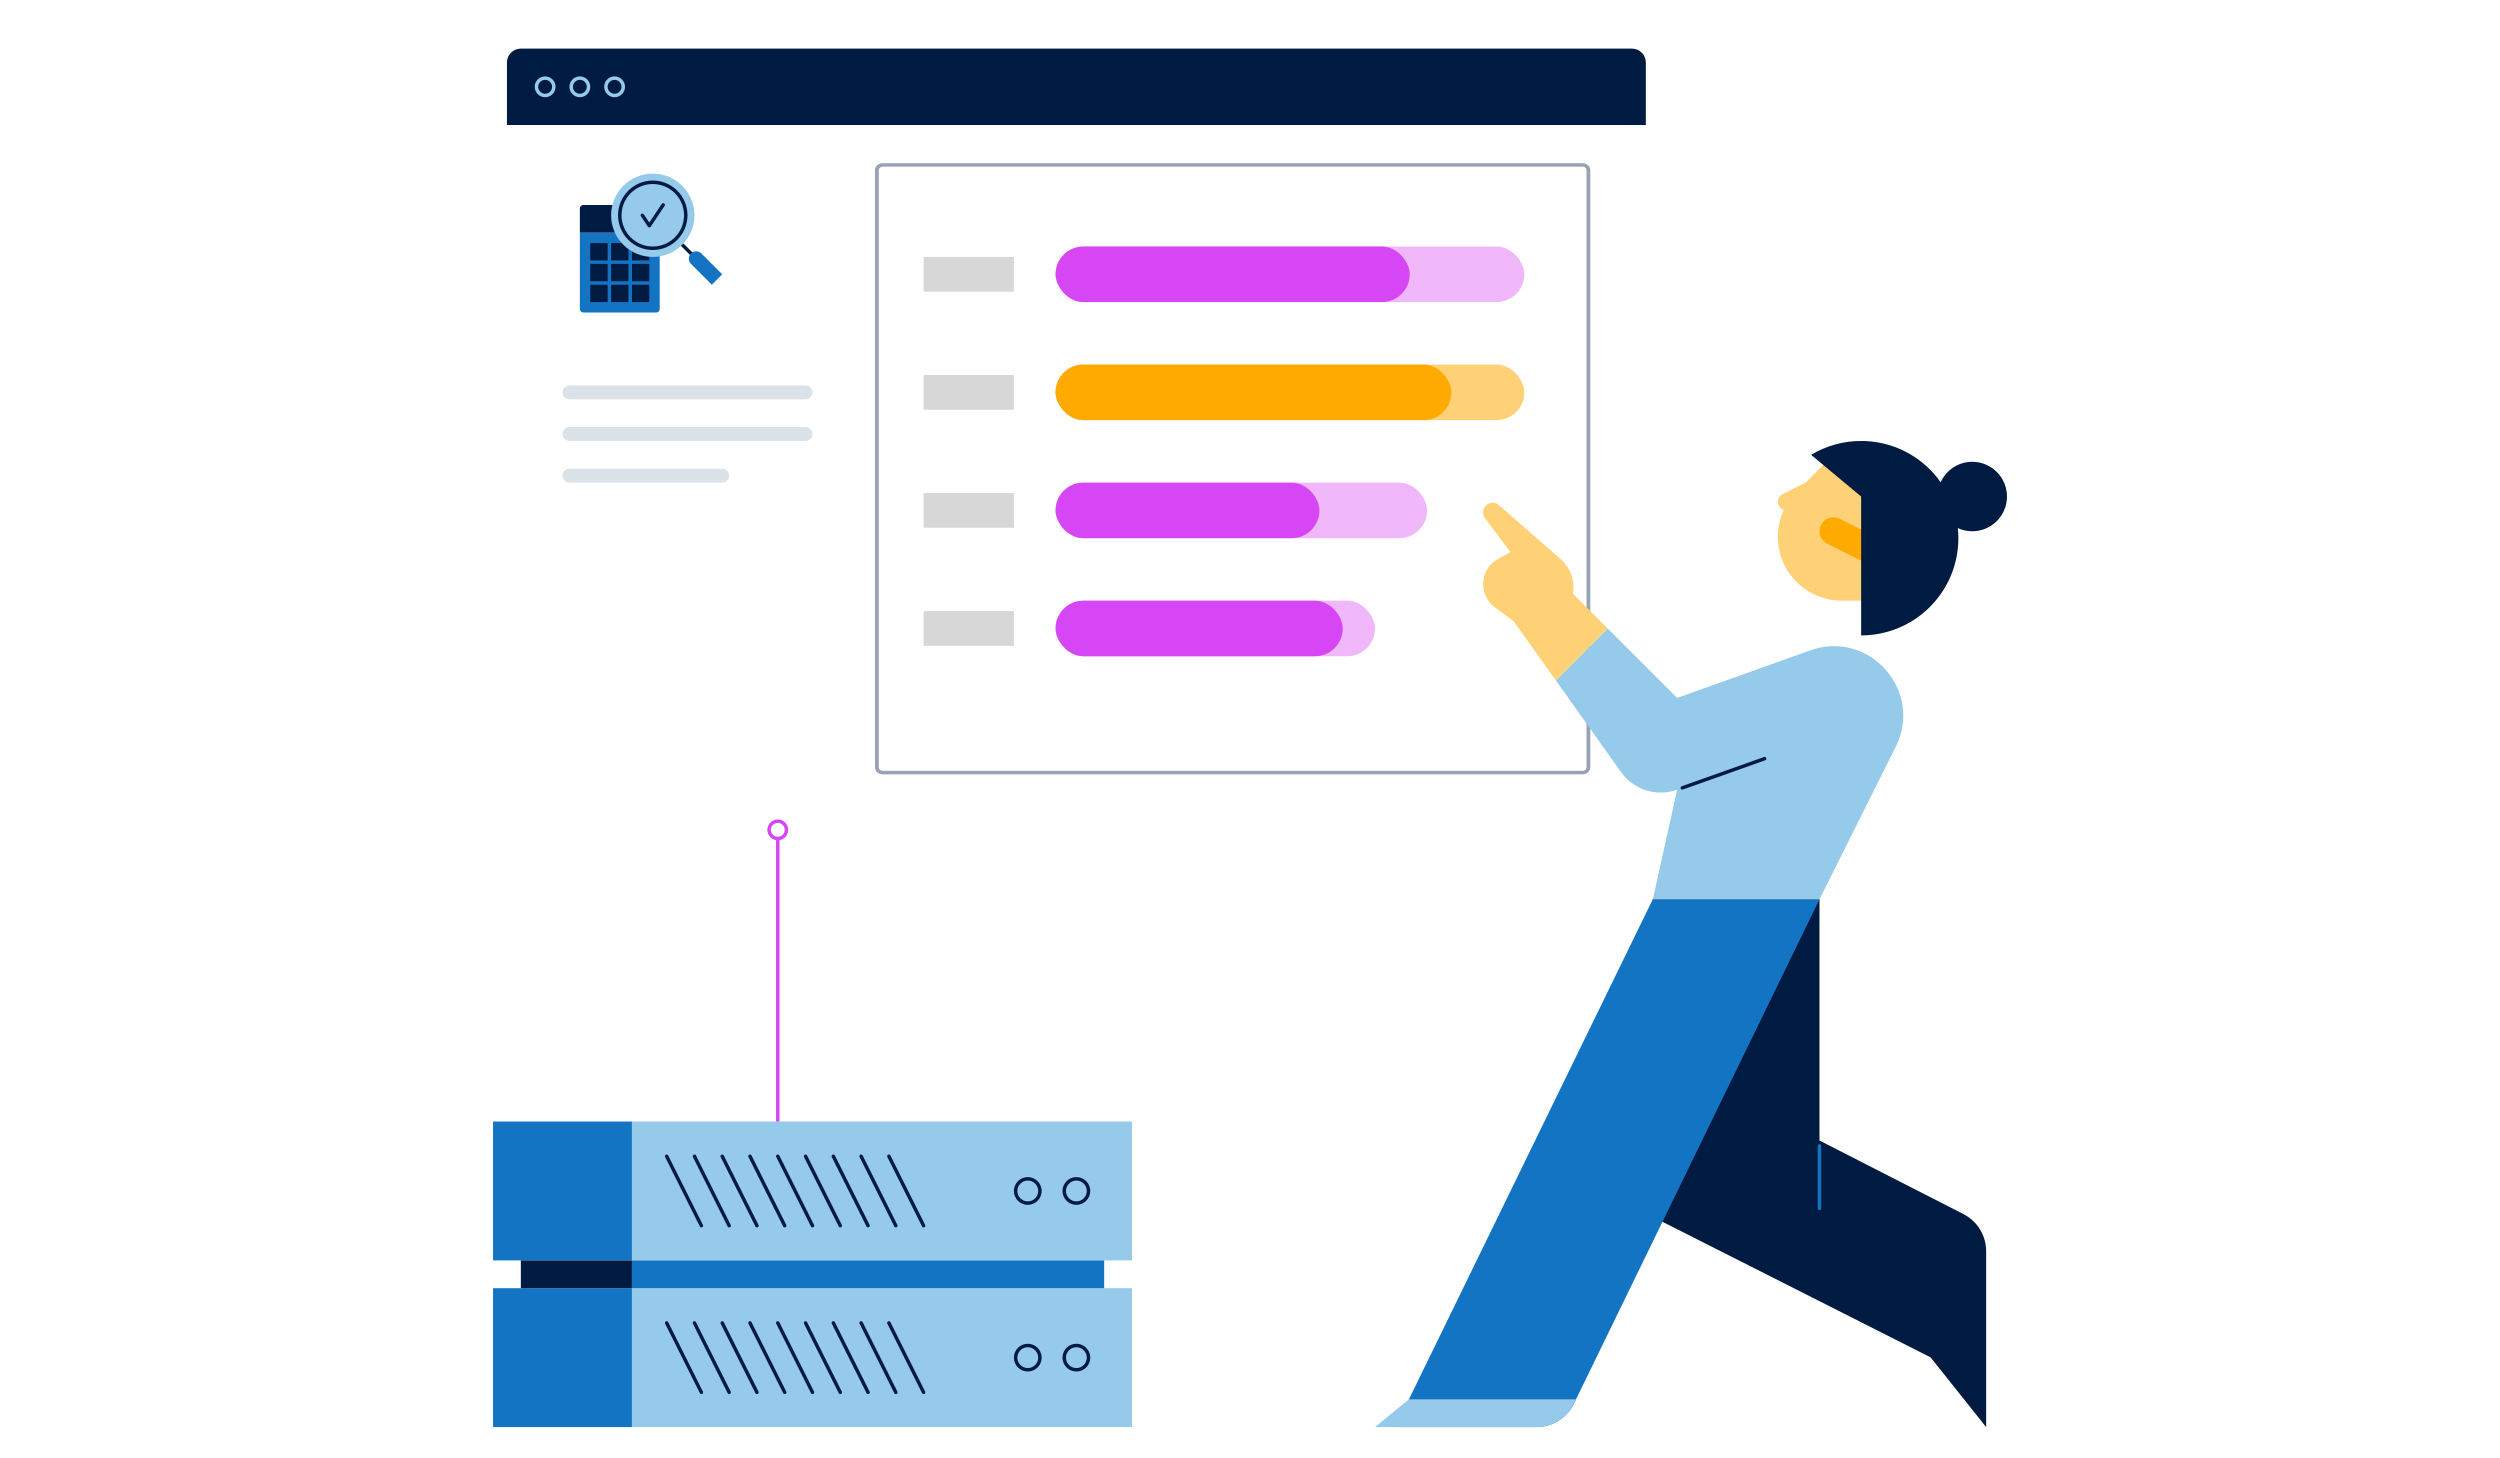 <?xml version="1.0" encoding="UTF-8"?>
<svg xmlns="http://www.w3.org/2000/svg" width="720" height="420" viewBox="0 0 720 420" fill="none">
  <g clip-path="url(#clip0_447_2685)">
    <g filter="url(#filter0_d_447_2685)">
      <path d="M474 31V235C474 237.21 472.21 239 470 239H150C147.79 239 146 237.21 146 235V31H474Z" fill="white"></path>
      <path d="M150 9H470C472.21 9 474 10.79 474 13V31H146V13C146 10.79 147.79 9 150 9Z" fill="#001B41"></path>
      <path d="M157 22.5C158.381 22.5 159.5 21.381 159.5 20C159.5 18.619 158.381 17.5 157 17.5C155.619 17.5 154.5 18.619 154.5 20C154.5 21.381 155.619 22.5 157 22.5Z" stroke="#95CAEB"></path>
      <path d="M167 22.5C168.381 22.5 169.5 21.381 169.5 20C169.5 18.619 168.381 17.5 167 17.5C165.619 17.5 164.5 18.619 164.5 20C164.5 21.381 165.619 22.5 167 22.5Z" stroke="#95CAEB"></path>
      <path d="M177 22.5C178.381 22.5 179.5 21.381 179.5 20C179.5 18.619 178.381 17.5 177 17.5C175.619 17.5 174.5 18.619 174.5 20C174.5 21.381 175.619 22.5 177 22.5Z" stroke="#95CAEB"></path>
    </g>
    <path d="M232 115C233.1 115 234 114.1 234 113C234 111.9 233.1 111 232 111H164C162.9 111 162 111.9 162 113C162 114.1 162.9 115 164 115H232Z" fill="#DBE2E8"></path>
    <path d="M232 127C233.1 127 234 126.1 234 125C234 123.9 233.1 123 232 123H164C162.9 123 162 123.9 162 125C162 126.1 162.9 127 164 127H232Z" fill="#DBE2E8"></path>
    <path d="M208 139C209.1 139 210 138.1 210 137C210 135.9 209.1 135 208 135H164C162.9 135 162 135.9 162 137C162 138.1 162.9 139 164 139H208Z" fill="#DBE2E8"></path>
    <path d="M455.832 48C456.428 48 456.916 48.45 456.916 49V221C456.916 221.55 456.428 222 455.832 222H254.168C253.572 222 253.084 221.55 253.084 221V49C253.084 48.45 253.572 48 254.168 48H455.832ZM455.832 47H254.168C252.976 47 252 47.9 252 49V221C252 222.1 252.976 223 254.168 223H455.832C457.024 223 458 222.1 458 221V49C458 47.9 457.024 47 455.832 47Z" fill="#97A3B4"></path>
    <rect x="266" y="74" width="26" height="10" fill="#D7D7D7"></rect>
    <rect x="304" y="71" width="135" height="16" rx="8" fill="#F0B7FB"></rect>
    <rect x="304" y="71" width="102" height="16" rx="8" fill="#D746F5"></rect>
    <rect x="266" y="108" width="26" height="10" fill="#D7D7D7"></rect>
    <rect x="304" y="105" width="135" height="16" rx="8" fill="#FFD176"></rect>
    <rect x="304" y="105" width="114" height="16" rx="8" fill="#FFAA00"></rect>
    <rect x="266" y="142" width="26" height="10" fill="#D7D7D7"></rect>
    <rect x="304" y="139" width="107" height="16" rx="8" fill="#F0B7FB"></rect>
    <rect x="304" y="139" width="76" height="16" rx="8" fill="#D746F5"></rect>
    <rect x="266" y="176" width="26" height="10" fill="#D7D7D7"></rect>
    <rect x="304" y="173" width="92" height="16" rx="8" fill="#F0B7FB"></rect>
    <rect x="304" y="173" width="82.707" height="16" rx="8" fill="#D746F5"></rect>
    <g clip-path="url(#clip1_447_2685)">
      <path d="M168 90H189C189.552 90 190 89.552 190 89V67H167V89C167 89.552 167.448 90 168 90Z" fill="#1474C4"></path>
      <path d="M167 67H190V60.038C190 59.486 189.552 59.038 189 59.038H168C167.448 59.038 167 59.486 167 60.038V67Z" fill="#001B41"></path>
      <path d="M175 87H170V82H175V87ZM181 82H176V87H181V82ZM187 82H182V87H187V82ZM175 76H170V81H175V76ZM181 76H176V81H181V76ZM187 76H182V81H187V76ZM175 70H170V75H175V70ZM181 70H176V75H181V70ZM187 70H182V75H187V70Z" fill="#001B41"></path>
      <path d="M199.5 74C199.372 74 199.244 73.951 199.146 73.854L195.146 69.854C194.951 69.659 194.951 69.342 195.146 69.147C195.341 68.952 195.658 68.952 195.853 69.147L199.853 73.147C200.048 73.342 200.048 73.659 199.853 73.854C199.755 73.952 199.628 74 199.5 74Z" fill="#001B41"></path>
      <path d="M188 74C194.627 74 200 68.627 200 62C200 55.373 194.627 50 188 50C181.373 50 176 55.373 176 62C176 68.627 181.373 74 188 74Z" fill="#95CAEB"></path>
      <path d="M208 79L205 82L199 76C198.172 75.172 198.172 73.828 199 73C199.828 72.172 201.172 72.172 202 73L208 79Z" fill="#1474C4"></path>
      <path d="M188 72C182.486 72 178 67.514 178 62C178 56.486 182.486 52 188 52C193.514 52 198 56.486 198 62C198 67.514 193.514 72 188 72ZM188 53C183.037 53 179 57.037 179 62C179 66.963 183.037 71 188 71C192.963 71 197 66.963 197 62C197 57.037 192.963 53 188 53ZM187.416 65.277L191.416 59.277C191.569 59.048 191.507 58.737 191.277 58.584C191.049 58.432 190.738 58.492 190.584 58.723L187 64.099L185.416 61.723C185.262 61.493 184.95 61.432 184.723 61.584C184.494 61.737 184.431 62.048 184.584 62.277L186.584 65.277C186.677 65.416 186.833 65.5 187 65.5C187.167 65.5 187.323 65.416 187.416 65.277Z" fill="#001B41"></path>
    </g>
    <path d="M182 371H142V411H182V371Z" fill="#1474C4"></path>
    <path d="M326 371H182V411H326V371Z" fill="#95CAEB"></path>
    <path d="M192 381L202 401" stroke="#001B41" stroke-miterlimit="10" stroke-linecap="round"></path>
    <path d="M200 381L210 401" stroke="#001B41" stroke-miterlimit="10" stroke-linecap="round"></path>
    <path d="M208 381L218 401" stroke="#001B41" stroke-miterlimit="10" stroke-linecap="round"></path>
    <path d="M216 381L226 401" stroke="#001B41" stroke-miterlimit="10" stroke-linecap="round"></path>
    <path d="M224 381L234 401" stroke="#001B41" stroke-miterlimit="10" stroke-linecap="round"></path>
    <path d="M232 381L242 401" stroke="#001B41" stroke-miterlimit="10" stroke-linecap="round"></path>
    <path d="M240 381L250 401" stroke="#001B41" stroke-miterlimit="10" stroke-linecap="round"></path>
    <path d="M248 381L258 401" stroke="#001B41" stroke-miterlimit="10" stroke-linecap="round"></path>
    <path d="M256 381L266 401" stroke="#001B41" stroke-miterlimit="10" stroke-linecap="round"></path>
    <path d="M310 394.5C311.933 394.5 313.5 392.933 313.5 391C313.5 389.067 311.933 387.5 310 387.5C308.067 387.5 306.5 389.067 306.5 391C306.5 392.933 308.067 394.5 310 394.5Z" stroke="#001B41"></path>
    <path d="M296 394.5C297.933 394.5 299.5 392.933 299.5 391C299.5 389.067 297.933 387.5 296 387.5C294.067 387.5 292.5 389.067 292.5 391C292.5 392.933 294.067 394.5 296 394.5Z" stroke="#001B41"></path>
    <path d="M182 323H142V363H182V323Z" fill="#1474C4"></path>
    <path d="M326 323H182V363H326V323Z" fill="#95CAEB"></path>
    <path d="M192 333L202 353" stroke="#001B41" stroke-miterlimit="10" stroke-linecap="round"></path>
    <path d="M200 333L210 353" stroke="#001B41" stroke-miterlimit="10" stroke-linecap="round"></path>
    <path d="M208 333L218 353" stroke="#001B41" stroke-miterlimit="10" stroke-linecap="round"></path>
    <path d="M216 333L226 353" stroke="#001B41" stroke-miterlimit="10" stroke-linecap="round"></path>
    <path d="M224 333L234 353" stroke="#001B41" stroke-miterlimit="10" stroke-linecap="round"></path>
    <path d="M232 333L242 353" stroke="#001B41" stroke-miterlimit="10" stroke-linecap="round"></path>
    <path d="M240 333L250 353" stroke="#001B41" stroke-miterlimit="10" stroke-linecap="round"></path>
    <path d="M248 333L258 353" stroke="#001B41" stroke-miterlimit="10" stroke-linecap="round"></path>
    <path d="M256 333L266 353" stroke="#001B41" stroke-miterlimit="10" stroke-linecap="round"></path>
    <path d="M310 346.5C311.933 346.5 313.5 344.933 313.5 343C313.5 341.067 311.933 339.5 310 339.5C308.067 339.5 306.5 341.067 306.5 343C306.5 344.933 308.067 346.5 310 346.5Z" stroke="#001B41"></path>
    <path d="M296 346.5C297.933 346.5 299.5 344.933 299.5 343C299.5 341.067 297.933 339.5 296 339.5C294.067 339.5 292.5 341.067 292.5 343C292.5 344.933 294.067 346.5 296 346.5Z" stroke="#001B41"></path>
    <path d="M182 363H150V371H182V363Z" fill="#001B41"></path>
    <path d="M318 363H182V371H318V363Z" fill="#1474C4"></path>
    <path d="M476.01 350.46V259H524.01V328.47L565.47 349.66C569.48 351.71 572.01 355.84 572.01 360.35V411.01L556.01 390.92L476.01 350.47V350.46Z" fill="#001B41"></path>
    <path d="M524.01 330V348" stroke="#1474C4" stroke-linecap="round"></path>
    <path d="M476.01 259H524.01L453.29 404.25C451.28 408.38 447.09 411 442.5 411H401.87L476 259H476.01Z" fill="#1474C4"></path>
    <path d="M453.9 403L453.29 404.25C451.28 408.38 447.09 411 442.5 411H396L405.77 403H453.9Z" fill="#95CAEB"></path>
    <path d="M521.35 187.31L483.01 201L463.01 181L448.07 195.94L466.88 222.38C470.51 227.48 477.08 229.55 482.98 227.45L483.03 227.43L476.02 258.99H524.02L545.97 215.08C554.03 198.96 538.33 181.24 521.35 187.3V187.31Z" fill="#95CAEB"></path>
    <path d="M463.01 181L453.01 171C453.63 167.27 452.28 163.48 449.43 160.99L431.69 145.47C430.71 144.61 429.26 144.56 428.21 145.34C426.99 146.26 426.74 147.99 427.66 149.21L435 159L431.39 161.01C428.19 162.79 426.55 166.45 427.34 170.02C427.77 171.94 428.87 173.65 430.45 174.84L436.01 179.01L448.07 195.95L463.01 181.01V181Z" fill="#FFD176"></path>
    <path d="M484.5 226.91L508.21 218.49" stroke="#001B41" stroke-linecap="round"></path>
    <path d="M513.74 146.87C513.36 146.75 513.02 146.56 512.73 146.27C512.27 145.81 512.01 145.18 512.01 144.52C512.01 144.06 512.14 143.61 512.38 143.22C512.62 142.83 512.97 142.51 513.38 142.31L520.01 138.99L526.01 132.99H540.01V172.99H530.4C525.52 172.99 520.85 171.05 517.4 167.61C513.95 164.16 512.02 159.49 512.02 154.61C512.02 152.2 512.5 149.8 513.42 147.57C513.52 147.33 513.64 147.1 513.75 146.86L513.74 146.87Z" fill="#FFD176"></path>
    <path d="M548.01 167C549.48 167 550.89 166.19 551.59 164.79C552.58 162.81 551.78 160.41 549.8 159.42L529.8 149.42C527.82 148.43 525.42 149.23 524.43 151.21C523.44 153.19 524.24 155.59 526.22 156.58L546.22 166.58C546.79 166.87 547.41 167 548.01 167Z" fill="#FFAA00"></path>
    <path d="M536.01 127C539.69 127 543.33 127.72 546.73 129.13C550.13 130.54 553.21 132.6 555.81 135.2C556.95 136.34 557.98 137.58 558.9 138.89C560.47 135.42 563.95 133 568.01 133C573.53 133 578.01 137.48 578.01 143C578.01 148.52 573.53 153 568.01 153C566.53 153 565.12 152.67 563.85 152.09C563.95 153.06 564.01 154.03 564.01 155C564.01 162.43 561.06 169.55 555.81 174.8C550.56 180.05 543.44 183 536.01 183V143L521.6 130.99C525.95 128.37 530.93 126.99 536.01 127Z" fill="#001B41"></path>
    <path d="M224 241L224 323" stroke="#D746F5"></path>
    <circle cx="224" cy="239" r="2.5" stroke="#D746F5"></circle>
  </g>
  <defs>
    <filter id="filter0_d_447_2685" x="126" y="-6" width="368" height="270" filterUnits="userSpaceOnUse" color-interpolation-filters="sRGB">
      <feFlood flood-opacity="0" result="BackgroundImageFix"></feFlood>
      <feColorMatrix in="SourceAlpha" type="matrix" values="0 0 0 0 0 0 0 0 0 0 0 0 0 0 0 0 0 0 127 0" result="hardAlpha"></feColorMatrix>
      <feOffset dy="5"></feOffset>
      <feGaussianBlur stdDeviation="10"></feGaussianBlur>
      <feColorMatrix type="matrix" values="0 0 0 0 0.008 0 0 0 0 0.063 0 0 0 0 0.169 0 0 0 0.15 0"></feColorMatrix>
      <feBlend mode="normal" in2="BackgroundImageFix" result="effect1_dropShadow_447_2685"></feBlend>
      <feBlend mode="normal" in="SourceGraphic" in2="effect1_dropShadow_447_2685" result="shape"></feBlend>
    </filter>
    <clipPath id="clip0_447_2685">
      <rect width="720" height="420" fill="white"></rect>
    </clipPath>
    <clipPath id="clip1_447_2685">
      <rect width="48" height="48" fill="white" transform="translate(162 47)"></rect>
    </clipPath>
  </defs>
</svg>
